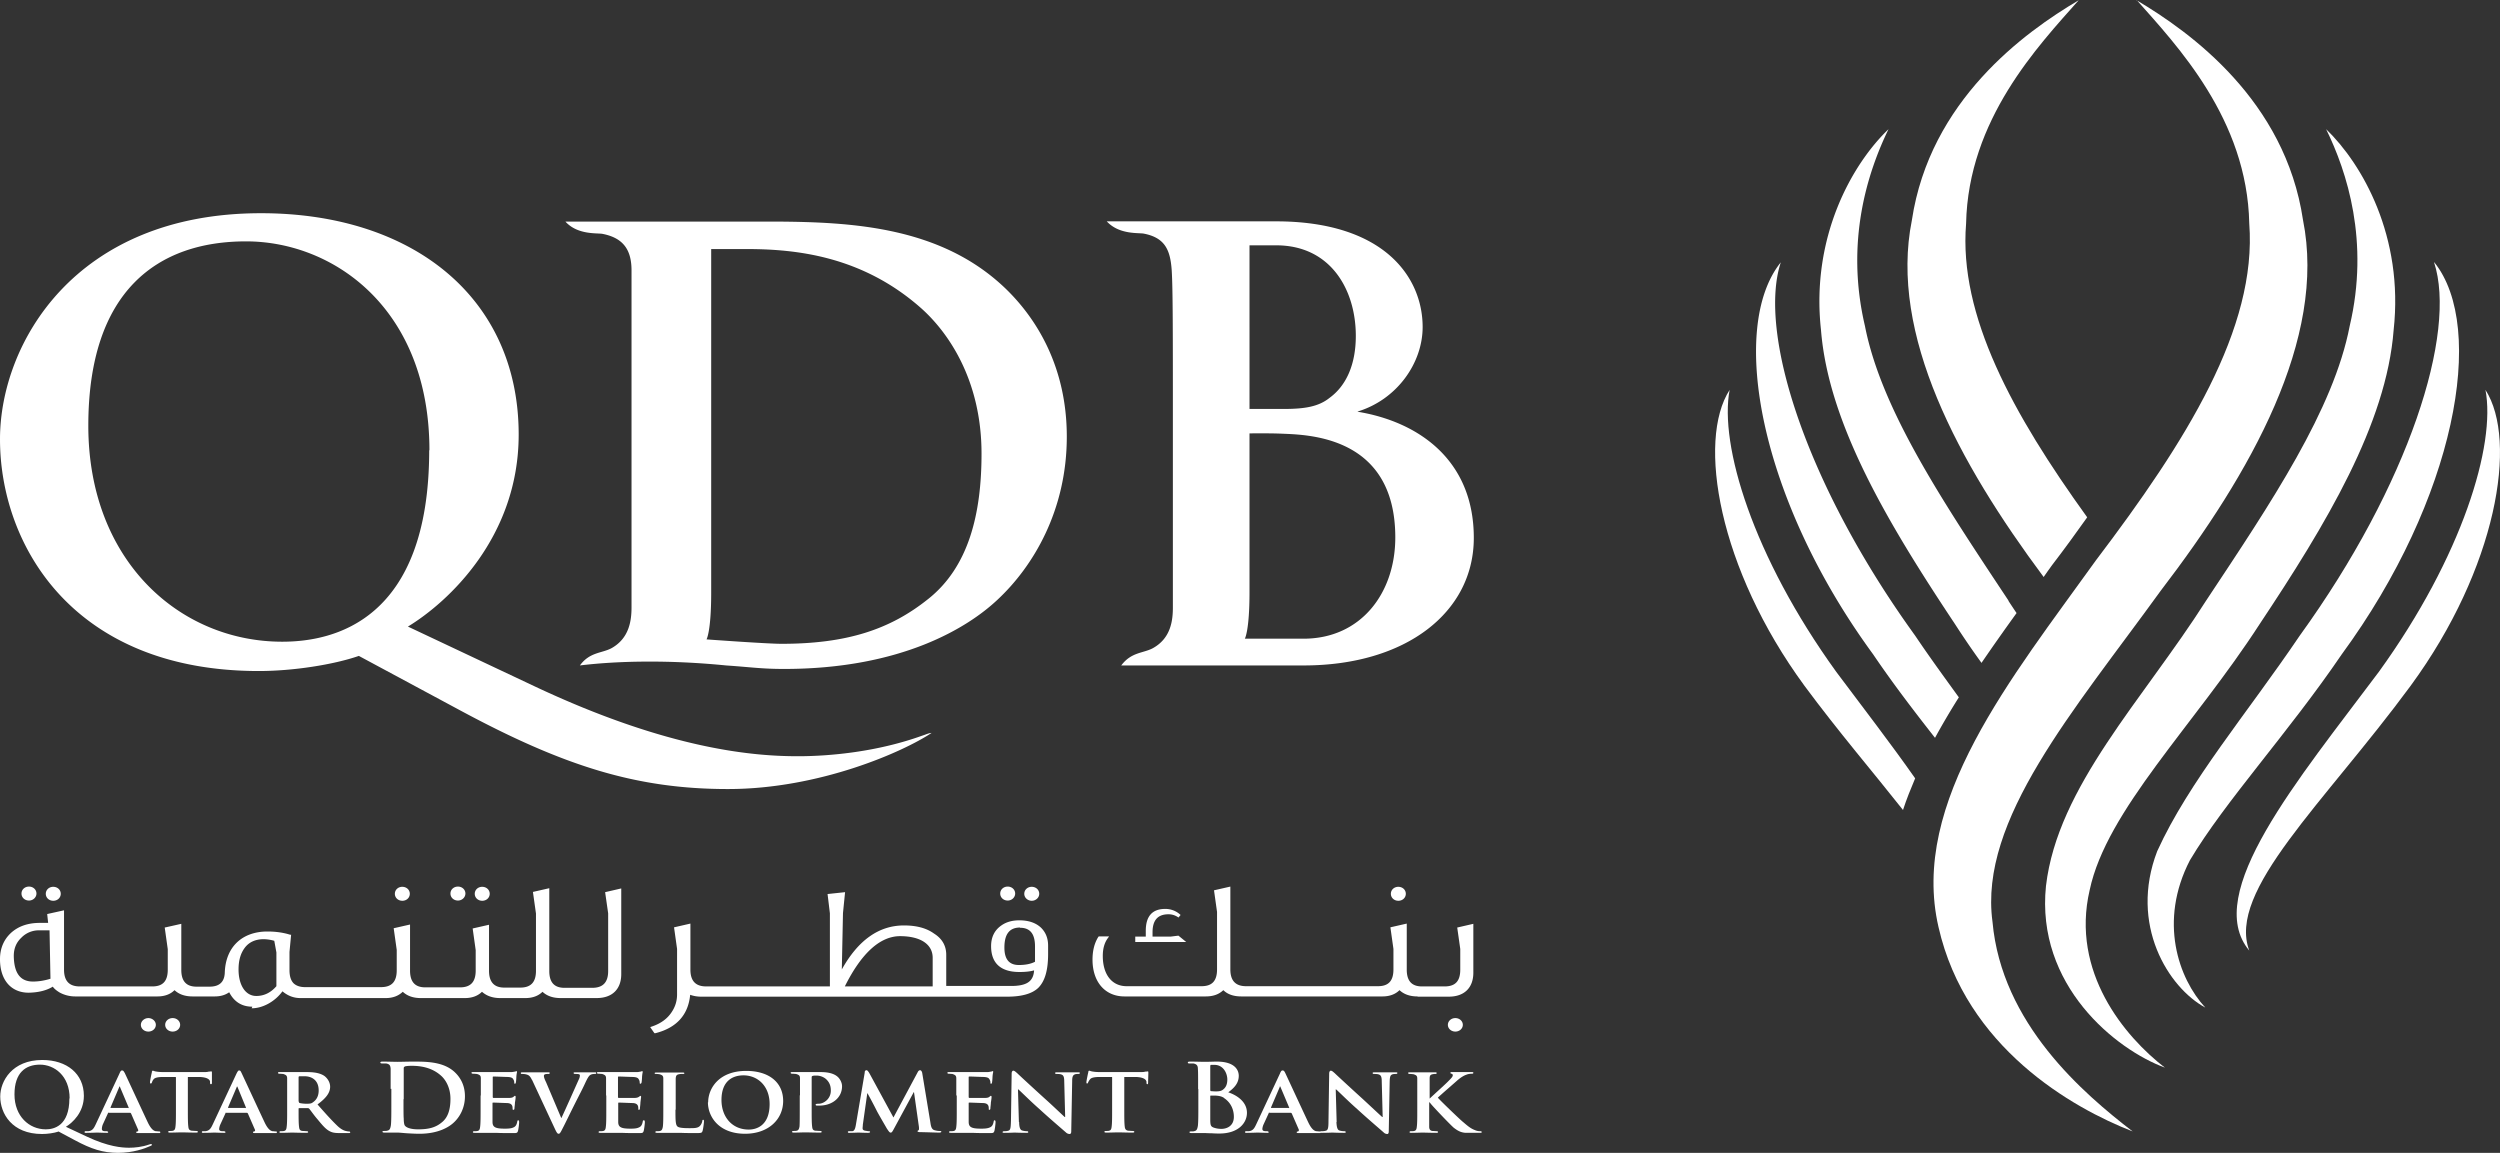 <svg width="193" height="89" fill="none" xmlns="http://www.w3.org/2000/svg"><rect width="100%" height="100%" fill="#333333" stroke="none"/><path d="M164.949 0c3.12 3.522 8.531 9.2 8.694 17.25.613 8.086-4.87 16.819-11.833 26.001-6.493 9.056-14.393 18.688-12.157 28.32 2.111 9.29 10.318 13.961 14.989 15.776-3.806-2.93-10.119-8.32-10.822-16.19-1.064-7.852 6.277-16.28 12.987-25.552 6.962-9.092 12.824-19.46 10.984-28.624C176.42 7.763 169.115 2.48 164.913 0h.036z" fill="#fff"/><path d="M179.577 9.973c1.623 3.306 3.355 8.679 1.822 15.184-1.245 6.468-6.025 13.584-11.093 21.22-4.87 7.655-11.454 14.34-12.356 22.013-.793 7.672 5.375 12.632 9.181 14.033-3.102-2.39-7.287-7.385-5.808-13.71 1.299-6.145 8.081-12.74 13.113-20.52 5.141-7.727 9.794-15.454 10.353-22.713.794-7.206-2.416-12.812-5.212-15.507z" fill="#fff"/><path d="M187.91 20.251c1.786 5.444-1.93 17.142-10.371 28.822-4.059 6.002-8.55 11.249-11.003 16.64-2.182 5.678.866 10.53 3.716 12.074-2.075-2.246-3.626-6.666-1.191-11.374 2.706-4.546 7.594-9.829 11.724-15.902 8.784-11.986 11.201-25.21 7.143-30.26h-.018z" fill="#fff"/><path d="M191.878 30.098c.812 4.24-1.786 12.848-8.225 21.76-6.241 8.338-13.672 17.16-10.01 21.527-1.732-4.618 5.771-11.356 12.463-20.449 6.638-9.056 8.297-18.903 5.772-22.838zM161.125 39.927c-5.736-7.96-9.92-15.561-9.343-22.659.162-8.05 5.573-13.728 8.694-17.25-4.203 2.48-11.49 7.763-12.879 16.98-1.768 8.805 3.589 18.706 10.173 27.547.216-.324.433-.611.649-.916.938-1.222 1.84-2.462 2.706-3.684" fill="#fff"/><path d="M155.064 46.378c-5.068-7.637-9.83-14.753-11.092-21.221-1.533-6.523.216-11.878 1.821-15.184-2.795 2.677-6.006 8.301-5.212 15.507.577 7.26 5.212 14.986 10.353 22.713a67.046 67.046 0 0 0 2.038 2.982c.884-1.293 1.786-2.57 2.706-3.845a86.298 86.298 0 0 1-.632-.952" fill="#fff"/><path d="M147.85 49.073c-8.442-11.68-12.157-23.378-10.372-28.822-4.058 5.05-1.641 18.292 7.125 30.26 1.533 2.264 3.174 4.402 4.78 6.45a55.948 55.948 0 0 1 1.84-3.126c-1.119-1.546-2.273-3.127-3.373-4.762z" fill="#fff"/><path d="M141.753 51.858c-6.439-8.912-9.036-17.52-8.225-21.76-2.525 3.917-.866 13.782 5.772 22.838 2.633 3.558 5.357 6.739 7.612 9.596.27-.827.595-1.635.938-2.444-1.876-2.677-4.041-5.48-6.097-8.23zM5.375 84.795c0-1.76-1.19-2.605-2.29-2.605s-1.967.61-1.967 2.3c0 1.689 1.137 2.695 2.417 2.695.632 0 1.822-.27 1.822-2.39h.018zm-.884 2.57c-.324.108-.83.18-1.244.18-2.327 0-3.229-1.582-3.229-2.894 0-1.185.92-2.82 3.247-2.82 1.894 0 3.21 1.06 3.21 2.767 0 1.293-.884 2.084-1.389 2.39l1.606.754c1.677.79 2.723.863 3.282.863.415 0 .992-.054 1.552-.252.054 0 .09-.036.126-.036.036 0 .072.018.072.054 0 .054-.036.072-.09.09-.47.216-1.37.539-2.525.539-1.155 0-2.057-.287-3.355-.988l-1.245-.665-.018.018z" fill="#fff"/><path d="M9.902 85.55s.036 0 .036-.036l-.667-1.581s0-.054-.036-.054c-.018 0-.036.036-.036.054l-.667 1.563s0 .036.018.036h1.352v.018zm-1.497.341s-.054 0-.072.054l-.379.827a.986.986 0 0 0-.09.377c0 .108.054.18.27.18h.109s.108.018.108.072c0 .054-.036.054-.108.054-.235 0-.56-.018-.776-.018-.072 0-.45.018-.811.018-.09 0-.127 0-.127-.054 0-.036.018-.072.073-.072h.216c.325-.036.433-.234.577-.54l1.822-3.898c.072-.18.126-.252.198-.252.109 0 .127.054.217.198.162.341 1.335 2.875 1.785 3.827.271.557.47.629.596.665.108 0 .18.018.27.018.054 0 .09 0 .09.072s-.036.054-.306.054h-1.335c-.126 0-.216 0-.216-.054 0-.036 0-.054.09-.072.054 0 .09-.072.054-.144l-.541-1.24s-.036-.054-.072-.054H8.405v-.018zM13.528 83.142H12.5c-.397.018-.578.072-.668.216-.072.09-.09.18-.108.215-.018.054-.036.072-.09.072s-.054-.036-.054-.108c0-.107.126-.7.144-.754 0-.09.036-.126.072-.126.054 0 .127.054.307.072.198.036.469.036.703.036h2.832c.217 0 .36 0 .47-.036.107 0 .161-.018.197-.018.055 0 .055.036.055.126v.754c0 .072-.018.108-.073.108-.054 0-.072-.036-.072-.126v-.072c-.018-.161-.216-.34-.83-.359h-.883v2.498c0 .575 0 1.06.036 1.33.018.18.054.287.27.323.09 0 .253.018.361.018.072 0 .108.036.108.072s-.054.054-.126.054c-.469 0-.92-.018-1.118-.018-.162 0-.631.018-.92.018-.09 0-.126-.018-.126-.054 0-.036.018-.072.108-.072.108 0 .18 0 .252-.018.145-.036.18-.144.199-.324.036-.251.036-.754.036-1.311V83.16l-.054-.018zM18.957 85.55s.036 0 .036-.036l-.65-1.581s-.017-.054-.035-.054c-.018 0-.037.036-.037.054l-.667 1.563s0 .036.018.036h1.353l-.018.018zm-1.497.341s-.054 0-.054.054l-.379.827a1.113 1.113 0 0 0-.108.377c0 .108.054.18.27.18h.108s.109.018.109.072c0 .054-.036.054-.108.054-.235 0-.56-.018-.776-.018-.072 0-.433.018-.812.018-.09 0-.126 0-.126-.054 0-.036.018-.072.072-.072h.199c.324-.036.432-.234.577-.54l1.822-3.898c.09-.18.144-.252.198-.252.108 0 .126.054.198.198.163.341 1.335 2.875 1.786 3.827.27.557.469.629.595.665.108 0 .18.018.253.018.072 0 .09 0 .09.072s-.036.054-.307.054h-1.334c-.127 0-.199 0-.199-.054 0-.036 0-.054.09-.072.054 0 .09-.072.054-.144l-.54-1.24s-.037-.054-.073-.054h-1.641l.036-.018zM23.07 85.047s0 .09.072.108c.144.036.36.054.523.054.27 0 .378-.018.487-.108.216-.144.45-.413.45-.917 0-.88-.649-1.096-1.064-1.096h-.415c-.054 0-.072.036-.072.09v1.85l.018.019zm-.902-.485V83.25c0-.216-.09-.27-.307-.341-.054 0-.18-.018-.289-.018-.072 0-.108-.018-.108-.072 0-.054.054-.054.162-.054H23.665c.45 0 .956.036 1.334.27.199.125.487.449.487.862 0 .45-.288.862-.974 1.365.614.701 1.119 1.258 1.534 1.654.378.359.63.395.739.413.072.018.108.018.162.018.054 0 .09.036.09.072 0 .054-.054.054-.126.054h-.667c-.397 0-.577-.036-.758-.126-.306-.144-.559-.431-.956-.916-.288-.324-.577-.755-.667-.845-.036-.036-.072-.036-.126-.036h-.631s-.055 0-.055.036v.09c0 .575 0 1.06.036 1.311.018.18.055.306.271.324.108 0 .252.018.343.018.054 0 .09.036.09.072s-.054.054-.144.054c-.415 0-.992-.018-1.083-.018-.144 0-.577.018-.865.018-.09 0-.127-.018-.127-.054 0-.036.018-.072.108-.072s.18 0 .253-.018c.144-.036.18-.144.198-.324.037-.251.037-.754.037-1.311v-1.114zM31.15 84.867c0 .773 0 1.33.018 1.474 0 .18.018.467.09.557.108.143.415.287 1.028.287.812 0 1.353-.144 1.822-.539.505-.395.667-1.06.667-1.815 0-.916-.414-1.527-.757-1.815-.74-.647-1.642-.736-2.255-.736-.162 0-.45.018-.505.053-.072.037-.09.072-.09.144v2.372l-.018.018zm-.992-.808v-1.546c-.018-.251-.072-.36-.343-.413h-.306c-.09 0-.145-.018-.145-.072 0-.054.054-.072.18-.072.415 0 .92.018 1.155.018.234 0 .74-.018 1.227-.018.992 0 2.326 0 3.192.827.397.377.776.97.776 1.85 0 .917-.415 1.618-.866 2.031-.36.341-1.19.863-2.651.863-.29 0-.614-.018-.92-.036-.307-.018-.578-.054-.776-.054h-.992c-.108 0-.162-.018-.162-.072 0-.036.036-.054.126-.054.108 0 .216 0 .289-.036.162-.036.198-.198.234-.395.036-.306.036-.88.036-1.546V84.06h-.054zM37.12 84.562V83.25c0-.216-.072-.27-.306-.341-.054 0-.163-.018-.289-.018-.072 0-.126-.018-.126-.072 0-.054.054-.054.162-.054h2.904c.126 0 .234-.036.289-.036.036 0 .072-.036.108-.036.036 0 .054.036.054.054 0 .036-.036.126-.054.395 0 .072-.018.342-.036.413 0 .036-.018.108-.072.108-.054 0-.054-.036-.054-.072s0-.143-.055-.233c-.054-.108-.108-.198-.45-.216-.127 0-.956-.036-1.1-.036-.037 0-.055.018-.055.054v1.528s0 .071.054.071h1.227c.162 0 .27-.036.324-.09.054-.035.073-.071.109-.071.036 0 .054.036.054.072 0 .035 0 .143-.054.449 0 .126-.036.377-.036.413 0 .036 0 .144-.073.144-.054 0-.072-.018-.072-.054 0-.054 0-.144-.018-.216-.036-.126-.126-.233-.397-.251-.126 0-.92-.036-1.1-.036-.036 0-.036.036-.036.072v1.419c0 .413.235.521.938.521.18 0 .487 0 .667-.09.18-.072.253-.197.307-.449 0-.072.036-.108.072-.108.054 0 .072.072.072.144 0 .144-.054.557-.09.683-.054.162-.108.162-.379.162-.523 0-.938 0-1.28-.018H36.633c-.09 0-.126-.018-.126-.054 0-.036.018-.072.108-.072s.18 0 .253-.018c.144-.036.18-.144.198-.324.036-.251.036-.754.036-1.311V84.58l.018-.018zM41.07 83.376c-.162-.342-.27-.396-.523-.45-.108-.017-.216-.017-.27-.017-.054 0-.072-.036-.072-.072 0-.054.072-.054.18-.054H42.279c.09 0 .162 0 .162.054s-.054.072-.108.072c-.108 0-.216 0-.27.035-.055.018-.073.054-.073.126 0 .09.054.252.163.468l1.172 2.767h.018c.307-.647 1.19-2.642 1.37-3.037a.7.7 0 0 0 .055-.234c0-.072-.036-.09-.09-.108-.072-.017-.199-.017-.27-.017-.055 0-.127-.018-.127-.072 0-.054.054-.054.198-.054h1.408c.09 0 .144 0 .144.054s-.036.072-.109.072c-.072 0-.216 0-.342.071-.09.054-.18.162-.361.54-.27.593-.451.916-.83 1.67-.45.899-.775 1.582-.938 1.887-.18.36-.234.45-.324.45s-.145-.072-.289-.378l-1.768-3.791v.018zM46.788 84.562V83.25c0-.216-.09-.27-.306-.341-.055 0-.18-.018-.271-.018-.072 0-.126-.018-.126-.072 0-.054.054-.054.162-.054H49.169c.126 0 .235-.036.289-.036.036 0 .072-.036.108-.036.036 0 .054.036.054.054 0 .036-.036.126-.054.395 0 .072-.018.342-.036.413 0 .036-.036.108-.09.108-.055 0-.055-.036-.055-.072s0-.143-.054-.233c-.054-.108-.108-.198-.469-.216-.126 0-.956-.036-1.1-.036-.036 0-.054.018-.054.054v1.528s0 .071.054.071h1.227c.162 0 .27-.036.342-.09.054-.035.09-.071.108-.071.019 0 .055.036.055.072 0 .035-.018.143-.054.449 0 .126-.036.377-.036.413 0 .036 0 .144-.073.144-.054 0-.054-.018-.054-.054 0-.054 0-.144-.018-.216-.036-.126-.126-.233-.397-.251-.126 0-.92-.036-1.1-.036-.036 0-.036.036-.036.072v1.419c0 .413.235.521.938.521.18 0 .469 0 .65-.09.18-.072.252-.197.306-.449 0-.072.036-.108.09-.108s.072.072.072.144c0 .144-.054.557-.09.683-.054.162-.108.162-.379.162-.523 0-.938 0-1.28-.018H46.337c-.09 0-.126-.018-.126-.054 0-.036.018-.072.108-.072.108 0 .18 0 .253-.018.144-.036.18-.144.198-.324.036-.251.036-.754.036-1.311V84.58l-.018-.018zM52.145 85.658c0 .79 0 1.186.162 1.311.109.09.38.126.92.126.38 0 .65 0 .812-.18a.738.738 0 0 0 .18-.377c0-.054.018-.09.072-.09.055 0 .055.072.055.144s-.054.54-.109.719c-.054.144-.09.162-.45.162-.506 0-.902 0-1.245-.018H50.72c-.09 0-.126-.018-.126-.054 0-.036.018-.072.108-.072.108 0 .18 0 .253-.018.144-.036.18-.144.216-.324.036-.251.036-.754.036-1.311V83.268c0-.216-.072-.27-.306-.341-.055 0-.145-.019-.235-.019-.072 0-.126 0-.126-.053 0-.054.054-.054.162-.054h1.966c.108 0 .163 0 .163.054 0 .053-.037.053-.127.053-.072 0-.198 0-.27.019-.199.035-.253.107-.27.34v2.409l-.019-.018zM59.414 85.227c0-1.366-.902-2.21-2.02-2.21-.776 0-1.696.377-1.696 1.904 0 1.276.794 2.282 2.11 2.282.488 0 1.606-.216 1.606-1.977zM54.67 85.1c0-1.06.812-2.426 2.94-2.426 1.768 0 2.85.898 2.85 2.318s-1.136 2.534-2.94 2.534c-2.038 0-2.868-1.33-2.868-2.426M61.759 84.562V83.25c0-.216-.072-.27-.307-.341-.054 0-.18-.018-.288-.018-.072 0-.127-.018-.127-.072 0-.054.055-.054.163-.054H63.364c.884 0 1.19.27 1.299.36.144.125.343.412.343.736 0 .88-.758 1.491-1.75 1.491h-.199c-.036 0-.09-.018-.09-.072 0-.053.072-.071.235-.071.397 0 .938-.378.938-1.007 0-.215-.018-.61-.415-.934a1.156 1.156 0 0 0-.704-.234c-.108 0-.234 0-.306.036-.036 0-.054.054-.054.108v2.462c0 .575 0 1.06.036 1.33.018.18.054.305.27.323.108 0 .253.018.361.018.072 0 .108.036.108.072s-.054.054-.126.054c-.469 0-.956-.018-1.136-.018-.163 0-.596.018-.884.018-.09 0-.144-.018-.144-.054 0-.036.018-.072.108-.072.108 0 .18 0 .252-.018.145-.036.18-.144.217-.324.018-.251.018-.754.018-1.311v-1.096h.018zM66.755 82.783c0-.108.072-.162.126-.162.073 0 .109.036.217.198l1.876 3.45 1.876-3.504c.054-.108.126-.144.18-.144.054 0 .126.054.162.198l.632 3.827c.054.395.126.557.342.611.199.054.307.054.397.054.054 0 .108.018.108.054 0 .054-.09.072-.18.072-.18 0-1.172-.036-1.443-.036-.162 0-.216-.036-.216-.072s.036-.054.072-.072c.036 0 .054-.09.036-.27l-.38-2.677h-.017l-1.497 2.767c-.163.306-.199.36-.289.36-.09 0-.162-.126-.288-.306-.163-.287-.722-1.24-.794-1.401a43.927 43.927 0 0 0-.703-1.33h-.018l-.343 2.426c0 .108-.018.18-.018.287 0 .108.09.162.216.18.127.018.18.036.253.036.072 0 .108.018.108.054 0 .054-.072.072-.162.072-.289 0-.614-.018-.74-.018s-.469.018-.685.018c-.073 0-.127 0-.127-.072 0-.036.037-.054.109-.054h.216c.198 0 .253-.27.289-.467l.685-4.043v-.036zM73.826 84.562V83.25c0-.216-.09-.27-.307-.341-.054 0-.18-.018-.27-.018-.073 0-.109-.018-.109-.072 0-.054.054-.054.162-.054h2.923c.126 0 .234-.036.288-.036.036 0 .072-.036.108-.036.055 0 .055.036.055.054 0 .036-.037.126-.055.395 0 .072-.018.342-.036.413 0 .036-.018.108-.072.108-.054 0-.054-.036-.054-.072s0-.143-.054-.233c-.054-.108-.108-.198-.47-.216-.125 0-.955-.036-1.1-.036-.035 0-.053.018-.053.054v1.528s0 .071.054.071h1.226c.163 0 .27-.036.325-.09.054-.035.072-.071.108-.071.036 0 .054.036.054.072 0 .035 0 .143-.054.449 0 .126-.036.377-.036.413 0 .036 0 .144-.072.144-.054 0-.054-.018-.054-.054 0-.054 0-.144-.018-.216-.036-.126-.126-.233-.397-.251-.126 0-.92-.036-1.1-.036-.036 0-.036.036-.036.072v1.419c0 .413.234.521.956.521.18 0 .469 0 .667-.09.18-.072.252-.197.306-.449 0-.072.037-.108.073-.108.054 0 .072.072.072.144 0 .144-.054.557-.09.683-.055.162-.109.162-.38.162-.522 0-.937 0-1.28-.018H73.411c-.09 0-.145-.018-.145-.054 0-.036.018-.072.109-.072.108 0 .18 0 .252-.018.145-.036.18-.144.199-.324.036-.251.036-.754.036-1.311V84.58l-.036-.018zM78.678 86.61c0 .485.108.63.234.665.126.036.253.054.36.054.073 0 .109.018.109.072 0 .054-.054.054-.162.054-.451 0-.776-.018-.902-.018-.054 0-.397.018-.758.018-.09 0-.162 0-.162-.054 0-.036.054-.072.108-.072.09 0 .217 0 .325-.036.18-.036.198-.216.216-.755l.054-3.665c0-.126.055-.216.127-.216.09 0 .18.09.306.198.09.09 1.137 1.06 2.147 1.976.487.431 1.407 1.312 1.515 1.402h.036l-.072-2.75c0-.377-.072-.485-.235-.538-.108-.036-.27-.036-.36-.036-.09 0-.109-.036-.109-.072 0-.054.072-.054.18-.054h1.57c.09 0 .162 0 .162.054 0 .036-.036.072-.126.072-.072 0-.126 0-.216.017-.18.054-.253.162-.253.522l-.072 3.899c0 .144-.054.198-.126.198a.426.426 0 0 1-.289-.126c-.433-.378-1.317-1.132-2.038-1.797-.758-.665-1.497-1.42-1.642-1.528h-.018l.072 2.534.019-.018zM85.838 83.142h-1.046c-.397.018-.577.072-.667.216-.072.09-.109.18-.126.215-.018.054-.037.072-.073.072-.054 0-.054-.036-.054-.108 0-.107.127-.7.144-.754 0-.09.037-.126.073-.126.054 0 .126.054.306.072.199.036.47.036.704.036h2.832c.216 0 .378 0 .487-.036.108 0 .162-.018.18-.018.054 0 .054.036.054.126 0 .125-.018.593-.018.754 0 .072-.018.108-.054.108-.054 0-.072-.036-.072-.126v-.072c-.036-.161-.217-.34-.83-.359h-.884v2.498c0 .575 0 1.06.036 1.33.018.18.073.287.27.323.091 0 .253.018.362.018.072 0 .108.036.108.072s-.054.054-.126.054c-.47 0-.92-.018-1.119-.018-.162 0-.631.018-.92.018-.09 0-.144-.018-.144-.054 0-.036.018-.072.108-.072.109 0 .199 0 .253-.018.144-.036.18-.144.198-.324.036-.251.036-.754.036-1.311V83.16l-.018-.018zM94.496 84.76c-.162-.109-.343-.162-.667-.18h-.343c-.036 0-.054 0-.054.054v1.725c0 .485.018.61.288.7.217.072.397.09.578.09.36 0 .956-.18.956-.934 0-.45-.163-1.06-.776-1.456m-1.046-.593s.018.072.054.072c.072 0 .198.018.379.018.27 0 .433-.036.559-.144.216-.161.325-.413.325-.772 0-.485-.307-1.132-.992-1.132h-.253c-.054 0-.072.036-.072.126v1.832zm-.938-.107c0-1.114 0-1.312-.018-1.546 0-.251-.09-.36-.343-.413h-.306c-.09 0-.127-.018-.127-.072 0-.054.054-.072.18-.072.416 0 .92.018 1.083.018.397 0 .703-.018.974-.018 1.443 0 1.695.701 1.695 1.096 0 .593-.378.953-.811 1.276.65.216 1.443.719 1.443 1.581 0 .791-.668 1.6-2.129 1.6-.09 0-.324 0-.559-.018-.234 0-.487-.018-.595-.018h-.992c-.108 0-.162-.018-.162-.072 0-.036.036-.054.126-.054.126 0 .216 0 .288-.036.163-.036.199-.198.235-.395.036-.306.036-.88.036-1.546v-1.276l-.018-.035zM99.492 85.55s.036 0 .036-.036l-.667-1.581s0-.054-.036-.054-.036.036-.036.054l-.668 1.563s0 .036.019.036h1.352v.018zm-1.497.341s-.054 0-.054.054l-.379.827a1.113 1.113 0 0 0-.108.377c0 .108.054.18.27.18h.109s.108.018.108.072c0 .054-.036.054-.108.054-.216 0-.56-.018-.776-.018-.072 0-.45.018-.811.018-.09 0-.127 0-.127-.054 0-.036.018-.072.073-.072h.216c.325-.036.433-.234.577-.54l1.822-3.898c.072-.18.126-.252.198-.252.109 0 .145.054.217.198.162.341 1.335 2.875 1.785 3.827.271.557.469.629.596.665.108 0 .18.018.27.018.072 0 .09 0 .09.072s-.036.054-.306.054h-1.353c-.126 0-.198 0-.198-.054 0-.036 0-.054.09-.072.054 0 .09-.072.072-.144l-.541-1.24s-.036-.054-.072-.054h-1.642l-.018-.018z" fill="#fff"/><path d="M103.172 86.61c.018.485.108.63.234.665.109.036.253.054.361.054.072 0 .126.018.126.072 0 .054-.072.054-.162.054-.451 0-.776-.018-.902-.018-.054 0-.397.018-.757.018-.091 0-.163 0-.163-.054 0-.036.054-.072.109-.072.09 0 .216 0 .324-.036.181-.036.217-.216.217-.755l.054-3.665c0-.126.054-.216.126-.216.09 0 .18.09.307.198.09.09 1.136 1.06 2.146 1.976.469.431 1.407 1.312 1.515 1.402h.036l-.072-2.75c0-.377-.072-.485-.234-.538-.109-.036-.271-.036-.361-.036-.09 0-.108-.036-.108-.072 0-.054.072-.054.18-.054h1.569c.09 0 .163 0 .163.054 0 .036-.037.072-.127.072-.072 0-.126 0-.216.017-.199.054-.235.162-.253.522l-.072 3.899c0 .144-.054.198-.108.198a.396.396 0 0 1-.289-.126c-.433-.378-1.316-1.132-2.038-1.797-.757-.665-1.497-1.42-1.641-1.528h-.018l.072 2.534-.018-.018zM110.315 84.831h.036c.234-.233 1.262-1.15 1.461-1.365.198-.198.342-.342.342-.45 0-.072-.036-.108-.09-.125-.072 0-.09-.036-.09-.072 0-.054.036-.054.108-.054h1.533c.072 0 .127 0 .127.054s-.036.072-.109.072c-.108 0-.288.017-.414.071-.217.072-.451.216-.74.468-.216.197-1.263 1.096-1.479 1.311.252.288 1.623 1.6 1.894 1.833.306.252.577.521.956.665.198.09.343.09.433.09.054 0 .108.018.108.072 0 .036-.036.054-.162.054h-1.101c-.378-.036-.595-.162-.902-.396-.288-.251-1.641-1.67-1.785-1.868l-.072-.09h-.036v1.887c0 .18.072.305.252.323.09 0 .253.018.343.018.054 0 .09.036.09.072s-.054.054-.126.054c-.397 0-.884-.018-1.064-.018-.163 0-.614.018-.884.018-.09 0-.127-.018-.127-.054 0-.036.019-.072.109-.072.108 0 .18 0 .252-.018.145-.036.181-.144.199-.324.036-.251.036-.754.036-1.311V83.268c0-.216-.072-.27-.307-.341-.054 0-.162-.019-.27-.019-.073 0-.127-.017-.127-.071 0-.054.054-.054.163-.054h1.875c.109 0 .163 0 .163.054s-.036.072-.09.072a.81.81 0 0 0-.199.017c-.198.037-.252.108-.252.342v1.582l-.054-.019zM33.152 34.77c0-10.907-7.359-16.136-14.159-16.136-6.8 0-12.175 3.791-12.175 14.231s7.07 16.675 14.97 16.675c3.933 0 11.346-1.581 11.346-14.788m-5.43 15.884c-1.965.683-5.104 1.168-7.719 1.168C5.591 51.804 0 42.03 0 33.907 0 26.558 5.754 16.46 20.147 16.46c11.743 0 19.895 6.54 19.895 17.088 0 7.924-5.447 12.938-8.55 14.824l9.867 4.654c10.371 4.87 16.9 5.355 20.237 5.355 2.562 0 6.187-.36 9.578-1.581.289-.09.541-.216.74-.216-2.147 1.438-8.64 4.33-15.71 4.33-7.071 0-12.68-1.76-20.78-6.127l-7.72-4.15zM100.629 49.307h-4.528s.361-.593.361-3.594V33.458s1.515-.018 2.399.018c1.912.09 8.856.054 8.856 8.014 0 4.295-2.651 7.817-7.088 7.817zm-4.167-30.368h2.056c4.239 0 6.151 3.468 6.151 6.99 0 2.21-.74 3.846-2.02 4.78-.848.683-1.912.862-3.535.862h-2.652V18.94zm8.351 12.83c3.012-.916 5.015-3.72 5.015-6.523 0-3.845-2.977-8.158-11.328-8.158H85.442c.974 1.06 2.507.863 2.885.953 1.624.323 2.02 1.276 2.129 2.82.09 1.438.09 4.727.09 11.609v14.41c0 1.007-.144 2.39-1.551 3.163-.74.396-1.66.288-2.435 1.33h14.087c7.882 0 13.131-4.097 13.131-9.847 0-6.091-4.365-8.984-8.965-9.739" fill="#fff"/><path d="M71.643 46.252c-2.94 2.354-6.295 3.45-11.31 3.45-1.135 0-5.789-.341-5.789-.341s.36-.593.36-3.612V19.227h2.724c3.842 0 8.893.539 13.42 4.51 2.11 1.85 4.726 5.552 4.726 11.284 0 4.654-.992 8.751-4.13 11.231zm5.952-24.007c-4.942-4.725-11.742-5.103-17.676-5.139h.018H43.65c.956 1.06 2.489.863 2.886.953 1.623.323 2.218 1.275 2.218 2.82v26.002c0 1.006-.162 2.39-1.551 3.162-.74.396-1.678.288-2.435 1.33 2.796-.341 6.764-.45 11.291 0 1.876.126 2.706.27 4.473.27 9.091 0 14.214-3.217 16.468-5.337 2.76-2.57 5.357-6.9 5.357-12.596 0-5.355-2.309-9.11-4.762-11.465zM112.353 78.596c-.325 0-.577.234-.577.521 0 .288.252.521.577.521.324 0 .577-.233.577-.52 0-.288-.253-.522-.577-.522zm-99.024 0c-.324 0-.577.234-.577.521 0 .288.253.521.577.521.325 0 .578-.233.578-.52 0-.288-.253-.522-.578-.522zm-1.298.521c0 .288-.253.521-.578.521-.324 0-.577-.233-.577-.52 0-.288.27-.522.578-.522.306 0 .577.234.577.521zm95.921-10.656c-.325 0-.577.234-.577.54 0 .305.252.539.577.539.324 0 .577-.234.577-.54 0-.305-.253-.538-.577-.538zm-28.3 0c-.325 0-.578.234-.578.54 0 .305.27.539.578.539.306 0 .577-.234.577-.54 0-.305-.253-.538-.577-.538zm-1.281.522c0 .287-.253.539-.577.539-.325 0-.577-.234-.577-.54 0-.305.252-.538.577-.538.324 0 .577.233.577.539zm-41.142-.522c-.325 0-.578.234-.578.54 0 .305.253.539.577.539.325 0 .578-.234.578-.54 0-.305-.253-.538-.578-.538zm-1.3.522c0 .287-.252.539-.576.539-.325 0-.578-.234-.578-.54 0-.305.253-.538.578-.538.324 0 .577.233.577.539zm-4.87-.522c-.324 0-.576.234-.576.54 0 .305.252.539.577.539.325 0 .577-.234.577-.54 0-.305-.253-.538-.577-.538zm-26.947 0c-.324 0-.577.234-.577.54 0 .305.253.539.577.539.325 0 .578-.234.578-.54 0-.305-.253-.538-.578-.538zm-1.298.522c0 .287-.253.539-.577.539-.325 0-.578-.234-.578-.54 0-.305.253-.538.578-.538.324 0 .577.233.577.539zm88.129 3.252-.577.072h-1.39v-.341c0-.917.398-1.384 1.227-1.384.27 0 .523.072.776.251l.162-.197a1.694 1.694 0 0 0-1.19-.467c-.992 0-1.497.557-1.497 1.689v.449h-.812v.413h3.932l-.595-.485h-.036zm18.488 4.69c-.577 0-1.046-.162-1.389-.485-.325.323-.776.485-1.317.485H95.831c-.595 0-1.064-.162-1.39-.485-.342.323-.775.485-1.37.485h-6.259c-1.497 0-2.47-1.114-2.47-2.84 0-.682.144-1.275.45-1.76l.036-.036h.794l-.09.126c-.27.36-.397.826-.397 1.383 0 1.438.703 2.336 1.84 2.336h5.79c.811 0 1.19-.413 1.19-1.293v-4.439l-.234-1.67 1.262-.288v6.397c0 .862.397 1.293 1.209 1.293h10.19c.812 0 1.191-.413 1.191-1.293v-1.582l-.235-1.67 1.263-.288v3.558c0 .862.379 1.293 1.172 1.293h1.75c.83 0 1.209-.413 1.209-1.293v-1.6l-.235-1.653 1.245-.287v3.773c0 1.168-.704 1.85-1.894 1.85h-2.399l-.018-.017zM3.841 71.822h-.829a1.87 1.87 0 0 0-1.37.575c-.397.377-.578.844-.578 1.401.018 1.33.505 1.977 1.48 1.977.432 0 .883-.072 1.352-.216l-.072-3.755.018.018zm16.523.682c-.65 0-1.155.234-1.48.683-.306.414-.468.953-.468 1.654 0 1.221.54 2.048 1.37 2.048.596 0 1.119-.252 1.552-.755V73.53l-.163-.899a3.107 3.107 0 0 0-.83-.126h.019zm-.884 5.212c-.812 0-1.407-.378-1.786-1.114-.306.215-.667.323-1.118.323h-1.713c-.578 0-1.047-.162-1.39-.485-.324.323-.775.485-1.316.485h-6.35c-.432 0-.847-.108-1.208-.306-.234-.143-.414-.287-.523-.449-.469.288-1.082.45-1.857.467C.848 76.637 0 75.65 0 74.05c0-.827.289-1.51.848-2.03.577-.522 1.316-.773 2.236-.773h.632l-.073-.683 1.3-.288v4.583c0 .862.396 1.293 1.208 1.293h5.61c.81 0 1.19-.413 1.19-1.293v-1.582l-.235-1.67 1.28-.288v3.557c0 .863.38 1.294 1.173 1.294h1.01c.758 0 1.137-.36 1.173-1.06.054-1.977 1.316-3.198 3.3-3.198.65 0 1.245.09 1.75.251h.072l-.126 1.33v1.401c0 .468.108.809.325 1.025.198.18.487.287.865.287h5.88c.812 0 1.209-.413 1.209-1.294v-1.58l-.235-1.672 1.263-.287v3.557c0 .863.379 1.294 1.172 1.294h2.688c.812 0 1.208-.413 1.208-1.294v-1.58l-.234-1.672 1.263-.287v3.557c0 .863.396 1.294 1.172 1.294h1.245c.811 0 1.208-.413 1.208-1.294v-4.42l-.235-1.671 1.263-.288v6.397c0 .863.379 1.294 1.172 1.294h2.147c.812 0 1.226-.413 1.226-1.294V70.51l-.234-1.635 1.245-.288V75.2c0 1.168-.704 1.85-1.894 1.85H43.27c-.577 0-1.046-.161-1.389-.484-.325.323-.776.485-1.317.485h-1.948c-.577 0-1.046-.162-1.407-.486-.324.324-.775.486-1.316.486h-3.41c-.577 0-1.045-.162-1.388-.486-.343.324-.776.486-1.317.486h-6.583c-.505 0-.956-.162-1.39-.521-.576.79-1.514 1.311-2.38 1.311m59.324-6.235c-.812 0-1.209.503-1.209 1.545 0 .899.361 1.348 1.118 1.348.524 0 .938-.09 1.245-.251v-1.186c0-.97-.379-1.438-1.154-1.438m-9.253.647c-1.552 0-2.994 1.312-4.275 3.881h6.782v-2.21c0-1.042-.938-1.671-2.525-1.671h.018zm-19.264 7.008.108-.036c.686-.234 1.209-.611 1.552-1.168.252-.395.378-.827.378-1.294V73.26l-.234-1.67L53.3 71.3v3.558c0 .862.396 1.293 1.208 1.293h9.56V70.51l-.18-1.491 1.352-.144-.162 1.617-.09 4.349c1.262-2.265 2.867-3.397 4.797-3.397.956 0 1.732.198 2.327.63.631.395.938.952.938 1.635v2.407h4.906c1.28.018 1.822-.323 1.876-1.204-.307.09-.685.126-1.136.126-1.443 0-2.183-.683-2.183-1.994 0-.701.27-1.24.794-1.6.379-.27.847-.395 1.389-.395.721 0 1.28.198 1.677.575.36.36.541.809.541 1.384v.647c0 1.257-.252 2.102-.757 2.605-.47.45-1.263.683-2.4.683h-23.61c-.343 0-.613-.054-.866-.144-.144 1.545-1.046 2.552-2.687 2.965h-.072l-.325-.467.036-.018z" fill="#fff"/></svg>